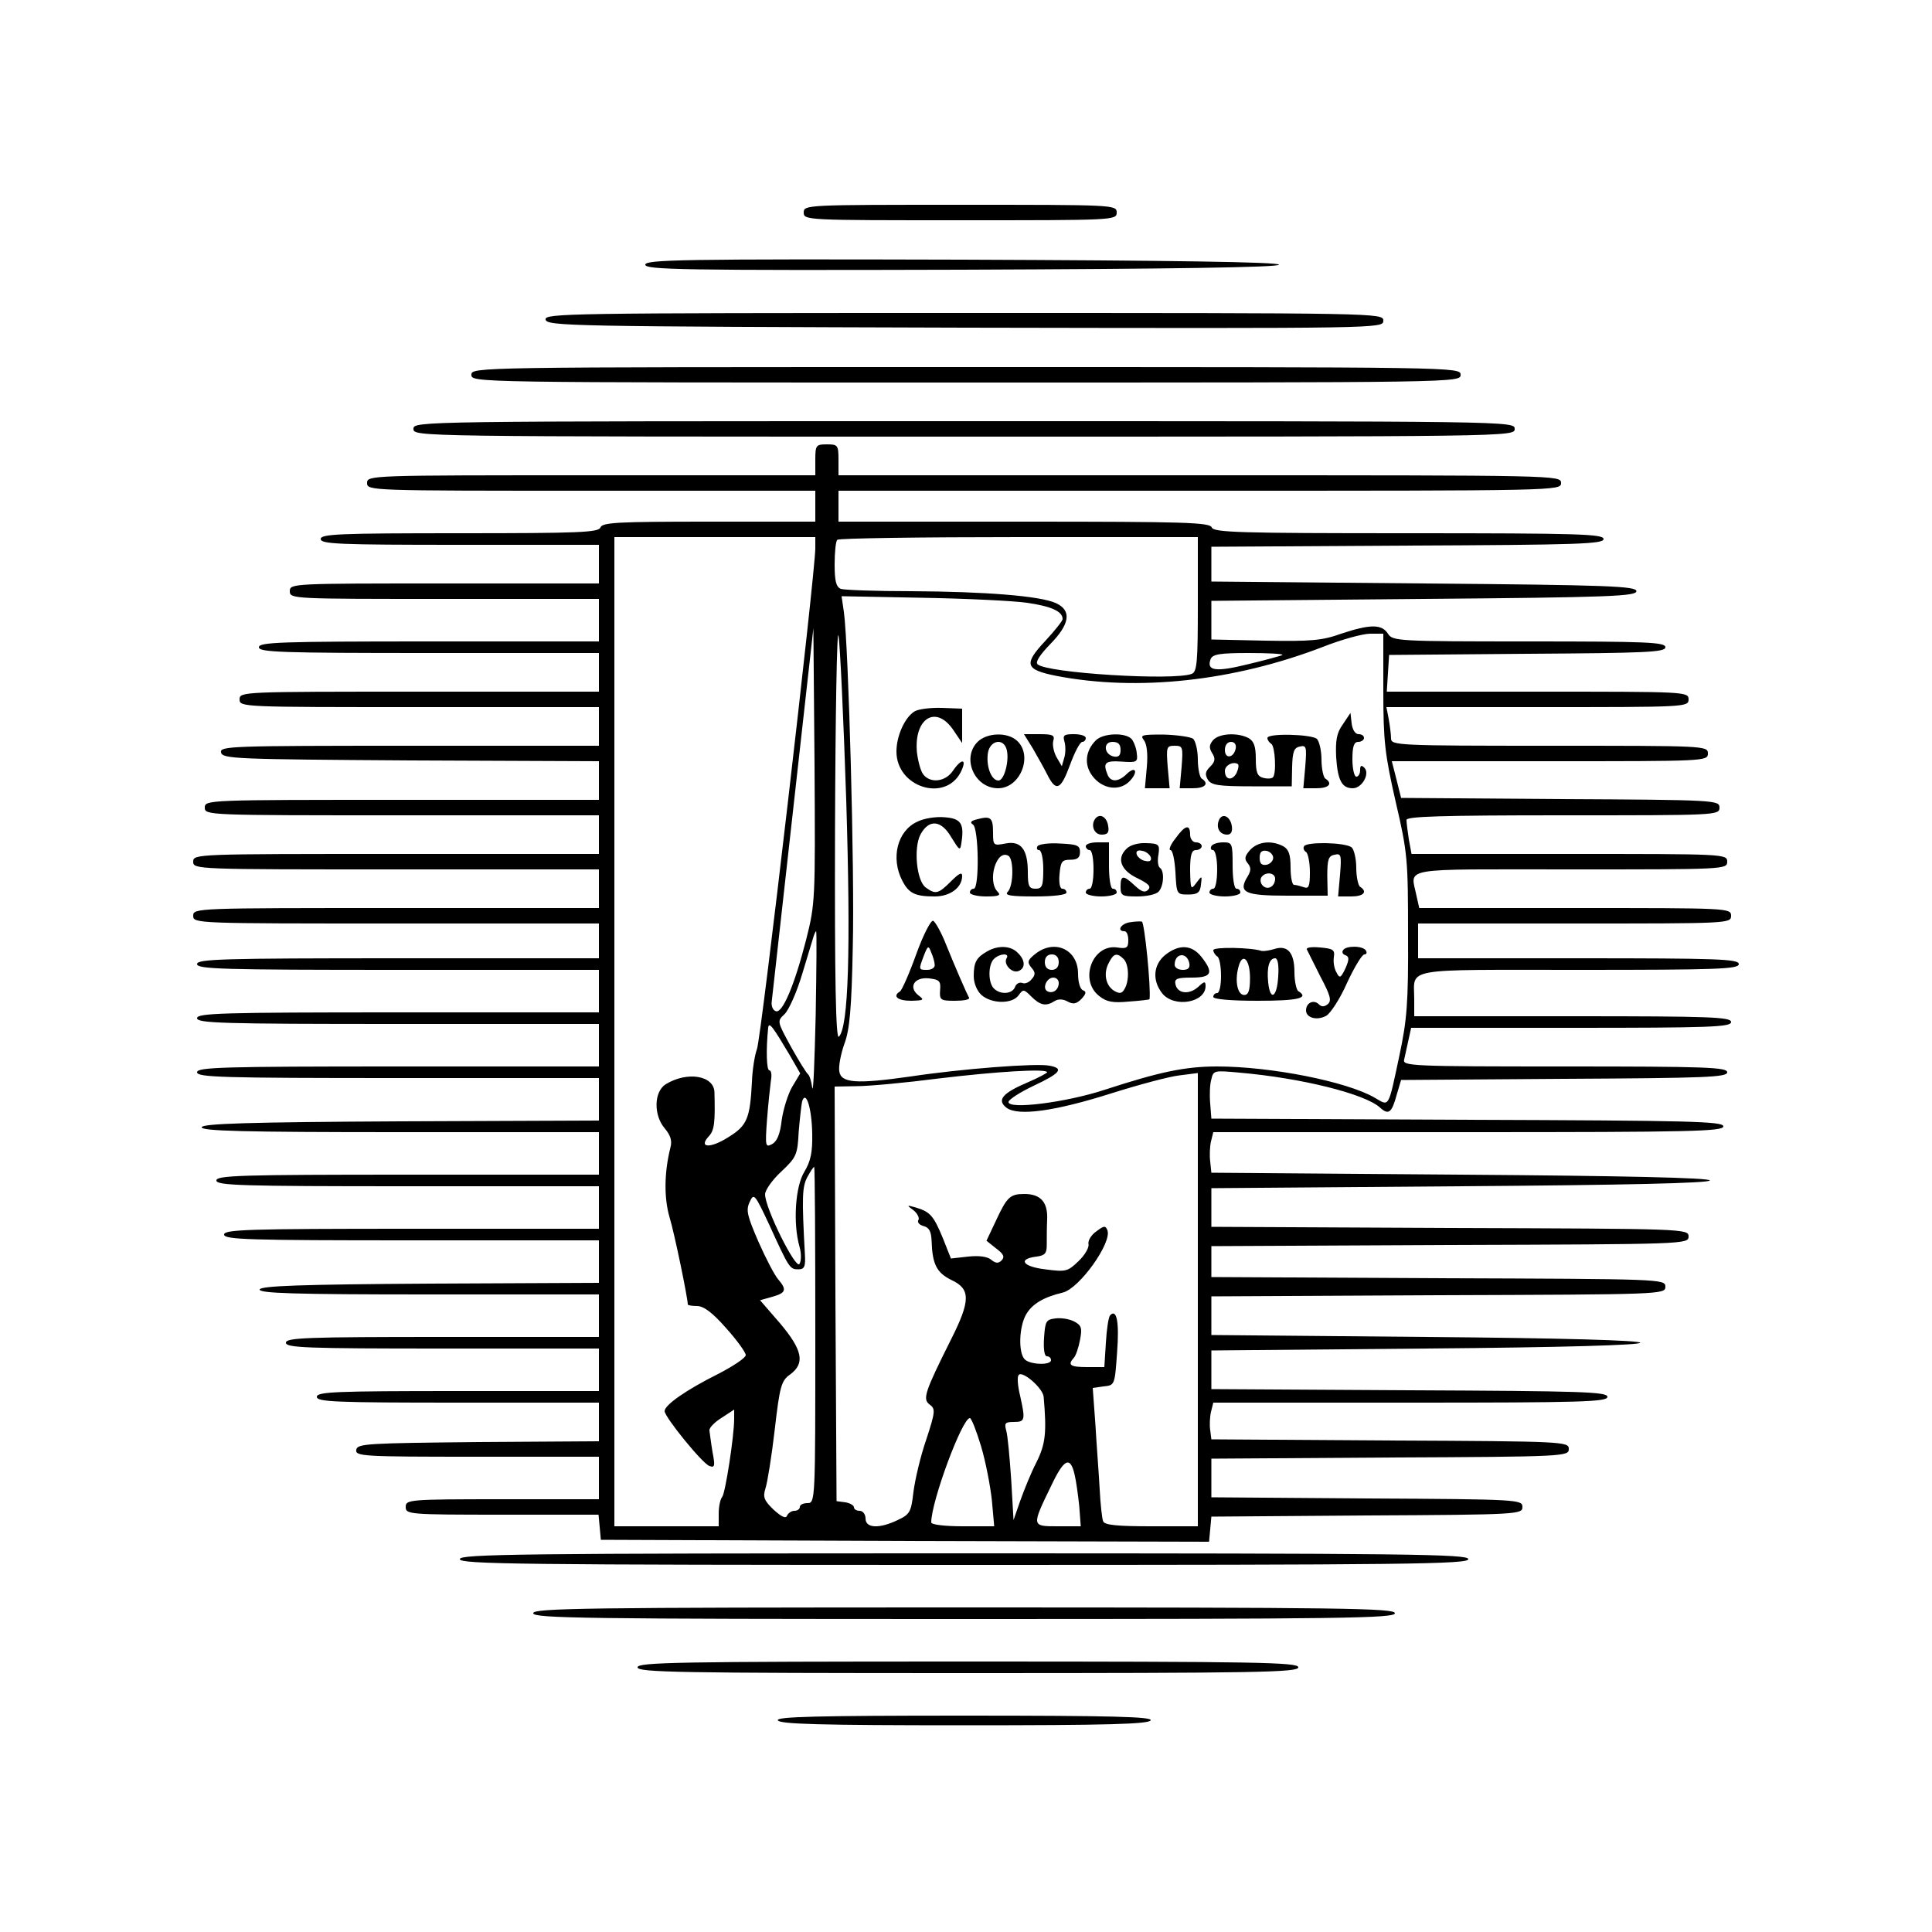 <svg xmlns="http://www.w3.org/2000/svg" width="500pt" height="500pt" viewBox="0 0 500 500" preserveAspectRatio="xMidYMid meet"><g transform="translate(0,500) scale(0.1,-0.1)" fill="#000000" stroke="none"><path d="M2080 4450 c0 -20 7 -20 405 -20 398 0 405 0 405 20 0 20 -7 20 -405 20 -398 0 -405 0 -405 -20z"></path><path d="M1670 4315 c0 -13 94 -15 820 -13 538 2 820 6 820 13 0 7 -282 11 -820 13 -726 2 -820 0 -820 -13z"></path><path d="M1412 4173 c3 -17 64 -18 1086 -21 1077 -2 1082 -2 1082 18 0 20 -6 20 -1086 20 -1028 0 -1085 -1 -1082 -17z"></path><path d="M1220 4030 c0 -20 7 -20 1280 -20 1273 0 1280 0 1280 20 0 20 -7 20 -1280 20 -1273 0 -1280 0 -1280 -20z"></path><path d="M1070 3890 c0 -20 7 -20 1425 -20 1418 0 1425 0 1425 20 0 20 -7 20 -1425 20 -1418 0 -1425 0 -1425 -20z"></path><path d="M2110 3810 l0 -40 -580 0 c-573 0 -580 0 -580 -20 0 -20 7 -20 580 -20 l580 0 0 -40 0 -40 -275 0 c-236 0 -276 -2 -281 -15 -5 -13 -55 -15 -365 -15 -312 0 -359 -2 -359 -15 0 -13 47 -15 360 -15 l360 0 0 -50 0 -50 -400 0 c-393 0 -400 0 -400 -20 0 -20 7 -20 400 -20 l400 0 0 -55 0 -55 -440 0 c-384 0 -440 -2 -440 -15 0 -13 56 -15 440 -15 l440 0 0 -50 0 -50 -465 0 c-458 0 -465 0 -465 -20 0 -20 7 -20 465 -20 l465 0 0 -50 0 -50 -491 0 c-462 0 -490 -1 -487 -17 3 -17 36 -18 491 -21 l487 -2 0 -50 0 -50 -510 0 c-503 0 -510 0 -510 -20 0 -20 7 -20 510 -20 l510 0 0 -50 0 -50 -525 0 c-518 0 -525 0 -525 -20 0 -20 7 -20 525 -20 l525 0 0 -50 0 -50 -525 0 c-518 0 -525 0 -525 -20 0 -20 7 -20 525 -20 l525 0 0 -45 0 -45 -520 0 c-456 0 -520 -2 -520 -15 0 -13 64 -15 520 -15 l520 0 0 -55 0 -55 -520 0 c-456 0 -520 -2 -520 -15 0 -13 64 -15 520 -15 l520 0 0 -55 0 -55 -520 0 c-456 0 -520 -2 -520 -15 0 -13 64 -15 520 -15 l520 0 0 -55 0 -55 -512 -2 c-398 -2 -512 -6 -516 -15 -3 -10 104 -13 512 -13 l516 0 0 -55 0 -55 -495 0 c-433 0 -495 -2 -495 -15 0 -13 62 -15 495 -15 l495 0 0 -55 0 -55 -485 0 c-424 0 -485 -2 -485 -15 0 -13 61 -15 485 -15 l485 0 0 -55 0 -55 -437 -2 c-338 -2 -437 -6 -441 -15 -3 -10 89 -13 437 -13 l441 0 0 -55 0 -55 -405 0 c-353 0 -405 -2 -405 -15 0 -13 52 -15 405 -15 l405 0 0 -55 0 -55 -365 0 c-318 0 -365 -2 -365 -15 0 -13 47 -15 365 -15 l365 0 0 -50 0 -50 -312 -2 c-289 -3 -313 -4 -316 -20 -3 -17 17 -18 312 -18 l316 0 0 -55 0 -55 -250 0 c-243 0 -250 -1 -250 -20 0 -19 7 -20 249 -20 l250 0 3 -32 3 -33 787 -3 787 -2 3 32 3 33 403 3 c393 2 402 3 402 22 0 19 -9 20 -402 22 l-403 3 0 50 0 50 463 3 c453 2 462 3 462 22 0 19 -9 20 -462 22 l-463 3 -3 24 c-2 12 -1 34 2 47 l6 24 510 0 c445 0 510 2 510 15 0 13 -66 15 -512 17 l-513 3 0 50 0 50 555 5 c360 3 555 9 555 15 0 6 -195 12 -555 15 l-555 5 0 50 0 50 588 3 c578 2 587 2 587 22 0 20 -9 20 -587 22 l-588 3 0 40 0 40 618 3 c608 2 617 2 617 22 0 20 -9 20 -617 22 l-618 3 0 50 0 50 645 5 c420 3 645 8 645 15 0 7 -225 12 -645 15 l-645 5 -3 29 c-2 15 -1 39 2 52 l6 24 660 0 c579 0 660 2 660 15 0 13 -83 15 -662 17 l-663 3 -3 39 c-2 22 -1 50 3 63 5 23 8 23 73 17 161 -14 324 -55 363 -90 23 -21 31 -14 44 34 l11 37 422 3 c366 2 422 4 422 17 0 13 -55 15 -421 15 -396 0 -420 1 -415 18 2 9 7 32 11 50 l7 32 414 0 c361 0 414 2 414 15 0 13 -52 15 -410 15 l-410 0 0 44 c0 83 -37 76 426 76 361 0 414 2 414 15 0 13 -53 15 -415 15 l-415 0 0 45 0 45 405 0 c398 0 405 0 405 20 0 20 -7 20 -404 20 l-403 0 -7 31 c-15 76 -53 69 399 69 398 0 405 0 405 20 0 20 -7 20 -409 20 l-408 0 -7 38 c-3 20 -6 43 -6 50 0 9 88 12 405 12 398 0 405 0 405 20 0 19 -8 20 -412 22 l-412 3 -12 48 -12 47 409 0 c402 0 409 0 409 20 0 20 -7 20 -410 20 -394 0 -410 1 -410 19 0 10 -3 33 -6 50 l-6 31 391 0 c384 0 391 0 391 20 0 20 -7 20 -391 20 l-390 0 3 48 3 47 358 3 c308 2 357 4 357 17 0 13 -47 15 -353 15 -341 0 -353 1 -365 20 -16 25 -46 25 -121 0 -50 -18 -79 -20 -197 -18 l-139 3 0 50 0 50 550 5 c480 4 550 7 550 20 0 13 -70 16 -550 20 l-550 5 0 45 0 45 508 3 c441 2 507 4 507 17 0 13 -64 15 -504 15 -439 0 -505 2 -510 15 -5 13 -68 15 -486 15 l-480 0 0 40 0 40 935 0 c928 0 935 0 935 20 0 20 -7 20 -935 20 l-935 0 0 40 c0 38 -2 40 -30 40 -28 0 -30 -2 -30 -40z m0 -229 c0 -62 -140 -1268 -151 -1296 -6 -16 -12 -55 -13 -85 -5 -94 -12 -113 -61 -143 -47 -30 -79 -28 -50 3 14 15 16 37 14 113 -1 44 -71 55 -126 21 -31 -19 -32 -81 -2 -115 14 -17 19 -31 14 -49 -16 -64 -17 -130 -2 -181 13 -43 47 -209 47 -225 0 -2 11 -4 24 -4 17 0 40 -17 75 -57 28 -31 51 -63 51 -70 0 -7 -33 -29 -72 -49 -82 -41 -138 -80 -138 -96 0 -15 97 -135 116 -142 14 -5 15 0 8 36 -4 24 -7 49 -8 56 -1 7 14 22 32 33 l32 21 0 -24 c0 -45 -23 -193 -31 -202 -5 -6 -9 -25 -9 -43 l0 -33 -135 0 -135 0 0 1280 0 1280 260 0 260 0 0 -29z m990 -145 c0 -149 -2 -175 -16 -180 -47 -18 -375 2 -399 25 -6 6 7 25 33 52 51 52 56 87 15 106 -41 19 -185 30 -375 31 -91 0 -173 3 -182 6 -12 5 -16 20 -16 63 0 32 3 61 7 64 3 4 215 7 470 7 l463 0 0 -174z m-442 4 c62 -9 92 -22 92 -42 0 -5 -21 -31 -46 -58 -55 -59 -51 -73 29 -89 211 -41 460 -14 691 75 48 19 103 34 122 34 l34 0 0 -148 c0 -130 4 -164 32 -287 31 -133 32 -150 32 -345 1 -176 -3 -220 -22 -310 -30 -141 -26 -133 -64 -111 -72 42 -269 81 -408 81 -83 0 -149 -14 -290 -60 -100 -33 -250 -52 -250 -32 0 6 29 25 65 42 70 33 79 45 41 52 -33 7 -228 -8 -360 -28 -141 -20 -180 -17 -184 14 -2 13 4 44 13 70 14 36 19 94 22 252 5 194 -11 778 -23 866 l-6 41 208 -4 c115 -2 238 -8 272 -13z m-468 -510 c12 -388 6 -588 -19 -613 -8 -8 -11 147 -10 533 1 300 5 527 9 505 4 -22 13 -213 20 -425z m-104 -363 c-30 -117 -61 -190 -78 -184 -7 2 -12 12 -11 23 1 10 26 232 55 493 l53 475 3 -355 c2 -348 2 -357 -22 -452z m1233 738 c-3 -2 -43 -13 -89 -24 -85 -21 -108 -17 -97 13 5 13 24 16 98 16 51 0 90 -2 88 -5z m-1208 -932 c-3 -120 -6 -205 -9 -188 -2 16 -7 32 -11 35 -4 3 -24 35 -44 71 -36 66 -36 66 -17 84 11 10 32 57 46 104 14 47 28 92 30 99 2 6 5 12 6 12 2 0 1 -98 -1 -217z m-67 -104 l27 -47 -21 -35 c-11 -19 -23 -58 -27 -86 -4 -36 -12 -55 -25 -62 -17 -9 -18 -6 -13 63 3 40 8 85 10 101 3 15 1 27 -4 27 -7 0 -9 51 -3 110 2 17 12 3 56 -71z m666 -44 c0 -2 -22 -14 -50 -26 -66 -28 -81 -46 -55 -66 30 -22 125 -9 273 38 70 22 148 43 175 46 l47 6 0 -587 0 -586 -120 0 c-87 0 -122 3 -125 13 -3 6 -7 44 -9 82 -2 39 -8 114 -11 167 l-7 96 28 4 c29 3 29 3 35 88 6 79 -1 114 -18 96 -4 -4 -9 -35 -11 -71 l-4 -63 -44 0 c-44 0 -52 5 -35 24 5 5 12 25 16 46 6 31 4 38 -15 48 -11 6 -33 10 -48 8 -25 -3 -27 -7 -30 -50 -2 -29 1 -48 7 -48 6 0 11 -4 11 -10 0 -14 -54 -12 -68 2 -17 17 -15 85 4 117 16 27 45 44 95 56 43 11 127 129 115 161 -5 13 -9 12 -29 -3 -13 -9 -22 -24 -20 -33 2 -8 -9 -28 -26 -44 -28 -27 -33 -28 -86 -21 -59 7 -72 27 -22 33 21 3 26 8 26 30 0 15 0 45 1 66 2 45 -17 66 -59 66 -37 0 -45 -8 -73 -68 l-25 -53 25 -20 c19 -14 23 -22 14 -31 -8 -8 -15 -8 -27 2 -10 8 -31 11 -59 8 l-45 -5 -21 53 c-24 58 -33 68 -70 79 -24 7 -24 6 -6 -7 10 -8 16 -20 13 -25 -4 -6 2 -13 13 -16 15 -4 20 -14 21 -39 2 -60 13 -82 52 -101 49 -23 49 -53 -2 -154 -68 -136 -74 -154 -55 -168 15 -11 15 -18 -9 -91 -15 -43 -29 -104 -33 -135 -6 -52 -9 -58 -41 -73 -48 -23 -83 -21 -83 4 0 11 -7 20 -15 20 -8 0 -15 4 -15 9 0 5 -10 11 -22 13 l-23 3 -3 537 -2 536 57 1 c32 0 128 9 213 20 150 18 280 26 280 16z m-608 -159 c1 -48 -4 -71 -20 -98 -24 -38 -30 -134 -13 -194 5 -17 5 -37 0 -45 -9 -16 -89 144 -89 180 0 11 19 38 42 59 39 37 42 43 45 103 3 35 7 71 9 79 10 30 25 -19 26 -84z m8 -521 c0 -428 0 -435 -20 -435 -11 0 -20 -4 -20 -10 0 -5 -6 -10 -14 -10 -8 0 -16 -6 -19 -12 -3 -9 -14 -4 -35 15 -25 24 -28 33 -21 55 5 15 16 83 24 152 13 113 17 127 40 143 39 29 32 63 -26 132 l-52 60 32 9 c35 10 38 18 15 45 -9 10 -32 54 -51 97 -29 67 -33 82 -23 103 11 24 13 22 51 -59 51 -112 53 -115 75 -115 16 0 19 7 17 40 -8 146 -7 173 6 198 8 15 16 27 18 27 2 0 3 -196 3 -435z m591 -160 c8 -93 5 -122 -19 -170 -14 -27 -32 -72 -42 -100 l-17 -49 -6 104 c-4 58 -9 115 -13 128 -5 19 -3 22 20 22 29 0 30 5 16 68 -6 24 -8 48 -4 53 8 14 63 -33 65 -56z m-162 -128 c12 -40 24 -103 28 -140 l6 -67 -82 0 c-44 0 -81 4 -81 10 0 54 80 270 100 270 4 0 17 -33 29 -73z m242 -73 c4 -16 9 -53 12 -81 l4 -53 -59 0 c-69 0 -69 -1 -16 108 32 67 48 74 59 26z"></path><path d="M2367 3159 c-25 -15 -47 -63 -47 -104 0 -92 125 -132 166 -54 18 36 3 38 -20 4 -19 -28 -57 -33 -76 -10 -7 8 -14 34 -17 58 -8 88 49 124 94 58 l23 -34 0 44 0 45 -52 2 c-29 1 -61 -3 -71 -9z"></path><path d="M3475 3125 c-16 -22 -19 -42 -17 -85 4 -60 15 -80 43 -80 24 0 45 38 30 53 -8 8 -11 6 -11 -6 0 -9 -4 -17 -10 -17 -5 0 -10 20 -10 45 0 33 4 45 15 45 8 0 15 5 15 10 0 6 -6 10 -14 10 -9 0 -16 12 -18 28 l-3 27 -20 -30z"></path><path d="M2530 3080 c-42 -42 -8 -120 53 -120 58 0 91 85 49 123 -25 23 -78 21 -102 -3z m74 -16 c10 -26 -4 -84 -20 -84 -19 0 -33 39 -27 73 6 30 37 37 47 11z"></path><path d="M2673 3063 c12 -21 29 -51 37 -67 23 -46 35 -41 59 24 12 33 26 60 32 60 5 0 9 5 9 10 0 6 -14 10 -31 10 -26 0 -29 -3 -24 -20 3 -11 3 -30 -1 -42 l-6 -21 -14 24 c-7 13 -11 32 -8 42 4 14 -1 17 -35 17 l-41 0 23 -37z"></path><path d="M2836 3084 c-27 -27 -31 -63 -9 -92 26 -35 72 -41 98 -12 22 24 13 39 -10 16 -21 -20 -41 -21 -49 0 -12 30 -6 36 37 33 39 -3 42 -1 39 21 -1 13 -7 29 -13 37 -16 18 -74 16 -93 -3z m64 -25 c0 -14 -5 -19 -17 -17 -26 5 -29 38 -4 38 15 0 21 -6 21 -21z"></path><path d="M2960 3085 c8 -10 11 -35 8 -70 l-5 -55 32 0 32 0 -5 55 c-4 52 -3 55 18 55 21 0 22 -3 18 -55 l-5 -55 34 0 c32 0 43 12 23 25 -5 3 -10 26 -10 49 0 24 -6 48 -12 54 -7 5 -42 10 -77 11 -55 0 -61 -1 -51 -14z"></path><path d="M3139 3084 c-10 -12 -10 -20 -2 -33 9 -14 8 -22 -5 -35 -13 -13 -14 -20 -6 -34 9 -14 27 -17 114 -17 l103 0 1 50 c1 40 5 50 20 53 17 4 18 -1 14 -52 l-5 -56 34 0 c32 0 43 12 23 25 -5 3 -10 26 -10 49 0 24 -6 48 -12 54 -16 12 -128 15 -128 2 0 -5 5 -12 10 -15 10 -6 14 -78 4 -87 -3 -3 -14 -4 -25 -1 -15 4 -19 14 -19 49 0 33 -5 46 -19 54 -29 15 -77 12 -92 -6z m59 -21 c-5 -25 -28 -28 -28 -4 0 12 6 21 16 21 9 0 14 -7 12 -17z m2 -64 c-12 -21 -30 -17 -30 6 0 14 20 25 33 18 4 -2 2 -13 -3 -24z"></path><path d="M2373 2873 c-51 -24 -68 -94 -38 -152 17 -33 33 -41 84 -41 40 0 71 23 71 53 0 11 -8 7 -29 -14 -33 -33 -40 -34 -65 -16 -24 17 -32 102 -14 137 22 41 54 38 80 -7 21 -34 23 -36 26 -15 8 51 -1 64 -44 67 -22 2 -54 -3 -71 -12z"></path><path d="M2530 2880 c-17 -4 -21 -8 -12 -14 15 -9 17 -166 2 -166 -5 0 -10 -4 -10 -10 0 -5 19 -10 42 -10 33 0 39 3 30 12 -28 28 -3 112 28 93 14 -9 13 -78 -2 -93 -9 -9 6 -12 70 -12 48 0 82 4 82 10 0 6 -5 10 -11 10 -6 0 -9 16 -7 37 3 33 6 38 28 38 18 0 25 5 25 20 0 17 -7 20 -52 22 -29 2 -55 -2 -58 -7 -3 -6 -1 -10 4 -10 6 0 11 -21 11 -50 0 -43 -3 -50 -20 -50 -17 0 -20 7 -20 43 0 59 -18 82 -58 74 -31 -6 -32 -5 -32 28 0 39 -6 44 -40 35z"></path><path d="M2837 2884 c-16 -16 -7 -44 14 -44 15 0 20 5 17 22 -3 22 -19 33 -31 22z"></path><path d="M3154 2876 c-7 -19 3 -36 22 -36 10 0 14 8 12 22 -4 26 -26 36 -34 14z"></path><path d="M3042 2830 c-13 -16 -18 -30 -13 -30 6 0 11 -26 13 -57 3 -57 3 -58 33 -58 24 0 31 5 33 25 3 24 3 25 -12 5 -14 -19 -15 -17 -16 33 0 40 4 52 15 52 8 0 15 5 15 10 0 6 -7 10 -15 10 -8 0 -15 9 -15 20 0 28 -13 25 -38 -10z"></path><path d="M2810 2810 c0 -5 5 -10 10 -10 6 0 10 -22 10 -50 0 -27 -4 -50 -10 -50 -5 0 -10 -4 -10 -10 0 -5 18 -10 40 -10 22 0 40 5 40 10 0 6 -4 10 -10 10 -6 0 -10 27 -10 60 l0 60 -30 0 c-16 0 -30 -4 -30 -10z"></path><path d="M2915 2803 c-26 -25 -14 -56 29 -76 28 -14 36 -21 27 -30 -8 -8 -17 -5 -34 11 -30 28 -37 28 -37 -3 0 -23 4 -25 43 -25 24 0 48 5 55 12 14 14 16 54 4 62 -5 3 -7 18 -4 34 4 27 1 29 -32 30 -20 1 -42 -5 -51 -15z m63 -21 c3 -9 -2 -13 -14 -10 -9 1 -19 9 -22 16 -3 9 2 13 14 10 9 -1 19 -9 22 -16z"></path><path d="M3135 2810 c-3 -5 -1 -10 4 -10 6 0 11 -21 11 -50 0 -27 -4 -50 -10 -50 -5 0 -10 -4 -10 -10 0 -5 18 -10 40 -10 22 0 40 5 40 10 0 6 -4 10 -10 10 -6 0 -10 27 -10 60 0 57 -1 60 -24 60 -14 0 -28 -4 -31 -10z"></path><path d="M3235 2800 c-14 -16 -15 -23 -6 -34 9 -11 9 -19 0 -34 -26 -42 -8 -50 103 -50 l104 0 -1 51 c0 43 3 52 19 55 17 4 18 -1 14 -52 l-5 -56 34 0 c32 0 43 12 23 25 -5 3 -10 26 -10 49 0 24 -6 48 -12 53 -16 13 -116 15 -123 3 -3 -5 -1 -11 5 -15 5 -3 10 -27 10 -52 0 -37 -3 -44 -16 -39 -9 3 -20 6 -25 6 -5 0 -9 20 -9 45 0 34 -5 47 -19 55 -31 16 -66 12 -86 -10z m60 -20 c0 -8 -8 -16 -17 -18 -13 -2 -18 3 -18 18 0 15 5 20 18 18 9 -2 17 -10 17 -18z m5 -54 c0 -20 -19 -31 -32 -18 -6 6 -7 15 -4 21 10 16 36 13 36 -3z"></path><path d="M2371 2530 c-18 -50 -37 -93 -42 -96 -20 -12 -6 -24 29 -24 33 1 35 2 19 14 -27 21 -11 48 27 44 27 -3 31 -7 29 -30 -2 -26 1 -28 38 -28 23 0 39 3 37 8 -7 12 -38 84 -61 141 -12 30 -27 56 -32 58 -6 2 -26 -37 -44 -87z m48 -27 c1 -7 -8 -13 -19 -13 -23 0 -23 0 -9 37 10 26 12 27 19 8 5 -11 9 -26 9 -32z"></path><path d="M2923 2613 c-23 -4 -33 -23 -13 -23 6 0 10 -10 10 -23 0 -20 -4 -23 -29 -19 -64 9 -99 -85 -46 -126 19 -15 35 -18 77 -14 29 2 53 5 53 6 4 29 -13 200 -20 201 -5 1 -20 0 -32 -2z m-15 -95 c14 -14 15 -57 2 -78 -7 -12 -13 -12 -27 -4 -22 14 -28 46 -13 73 12 24 21 26 38 9z"></path><path d="M2555 2538 c-28 -16 -35 -28 -35 -64 0 -18 8 -38 20 -49 26 -23 79 -24 96 -1 12 17 14 16 33 -3 23 -23 38 -26 60 -12 9 6 22 6 34 -1 15 -8 23 -6 36 7 12 13 13 19 4 22 -8 3 -13 22 -13 43 0 63 -61 91 -111 51 -20 -16 -21 -21 -10 -35 11 -12 11 -19 1 -30 -6 -8 -17 -13 -24 -10 -8 3 -16 -2 -19 -10 -7 -19 -38 -21 -55 -4 -15 15 -15 61 0 76 15 15 42 16 33 2 -9 -15 14 -40 31 -33 18 7 18 28 -2 47 -18 19 -51 20 -79 4z m185 -28 c0 -13 -7 -20 -18 -20 -11 0 -18 7 -18 20 0 13 7 20 18 20 11 0 18 -7 18 -20z m0 -54 c0 -18 -16 -29 -30 -21 -13 8 -1 35 16 35 8 0 14 -6 14 -14z"></path><path d="M3016 2529 c-31 -25 -35 -66 -8 -100 31 -38 112 -24 112 19 0 13 -3 13 -19 -2 -23 -21 -54 -18 -59 7 -3 14 4 17 42 17 52 0 58 12 25 54 -25 31 -57 33 -93 5z m62 -22 c2 -12 -3 -17 -17 -17 -12 0 -21 6 -21 13 0 31 32 34 38 4z"></path><path d="M3140 2541 c0 -5 5 -13 10 -16 6 -3 10 -26 10 -51 0 -24 -4 -44 -10 -44 -5 0 -10 -4 -10 -10 0 -6 45 -10 115 -10 105 0 134 7 105 25 -5 3 -10 26 -10 49 0 51 -18 71 -52 60 -13 -4 -27 -6 -33 -5 -26 9 -125 11 -125 2z m95 -72 c0 -32 -4 -44 -15 -44 -17 0 -25 35 -15 72 10 40 30 21 30 -28z m73 4 c-3 -55 -21 -65 -26 -15 -4 39 3 62 18 62 7 0 10 -18 8 -47z"></path><path d="M3382 2543 c2 -4 18 -36 35 -70 26 -49 30 -63 19 -72 -9 -7 -16 -7 -23 0 -13 13 -33 4 -33 -16 0 -19 28 -27 52 -14 11 6 36 44 54 85 19 41 39 74 45 74 6 0 7 5 4 10 -8 13 -52 13 -59 1 -4 -5 -1 -11 6 -13 10 -4 10 -11 0 -34 -12 -25 -15 -27 -23 -11 -6 10 -9 27 -7 40 3 19 -2 22 -36 25 -21 2 -36 0 -34 -5z"></path><path d="M1190 965 c0 -13 152 -15 1305 -15 1153 0 1305 2 1305 15 0 13 -152 15 -1305 15 -1153 0 -1305 -2 -1305 -15z"></path><path d="M1380 825 c0 -13 131 -15 1115 -15 984 0 1115 2 1115 15 0 13 -131 15 -1115 15 -984 0 -1115 -2 -1115 -15z"></path><path d="M1650 685 c0 -13 102 -15 855 -15 753 0 855 2 855 15 0 13 -102 15 -855 15 -753 0 -855 -2 -855 -15z"></path><path d="M2013 548 c3 -10 108 -13 482 -13 374 0 479 3 483 13 3 9 -98 12 -483 12 -385 0 -486 -3 -482 -12z"></path></g></svg>